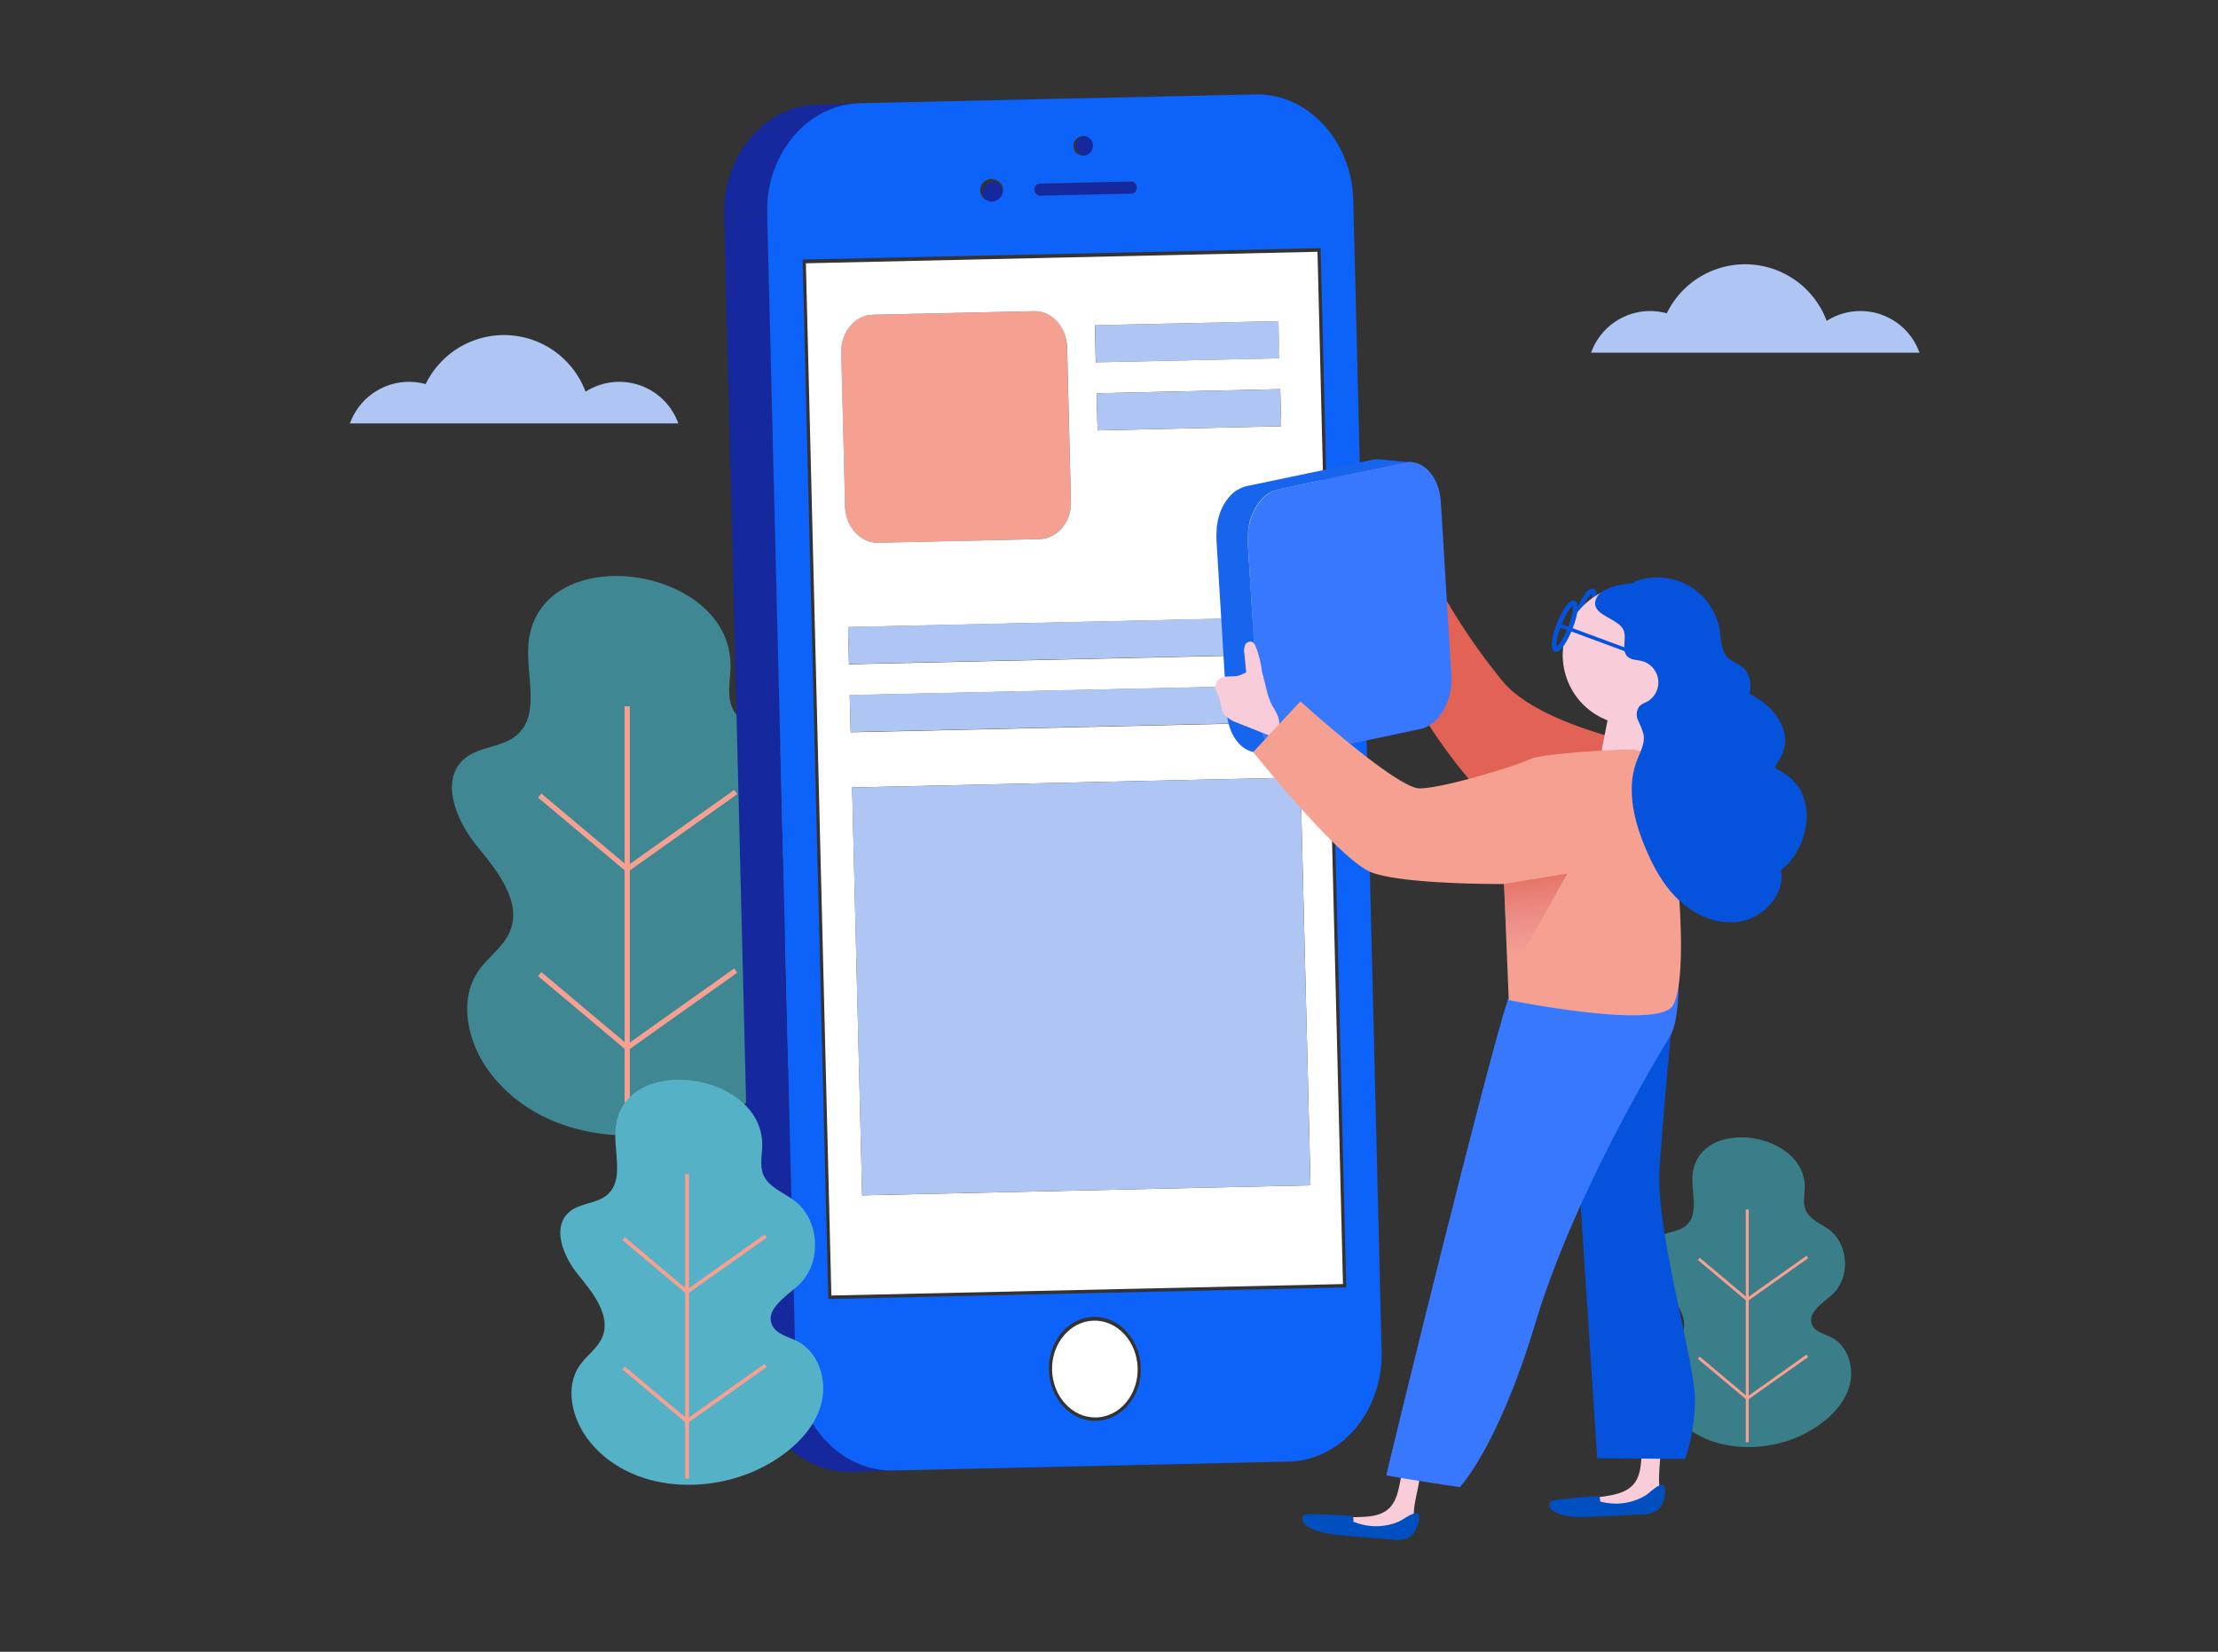 <svg id="Layer_1" data-name="Layer 1" xmlns="http://www.w3.org/2000/svg" xmlns:xlink="http://www.w3.org/1999/xlink" viewBox="0 0 470 350"><rect x="0" y="0" width="470" height="350" fill="#333333" stroke="none"/><defs><style>.cls-1,.cls-18,.cls-20{fill:none;}.cls-2{fill:#3a7e89;}.cls-3{fill:#f6a091;}.cls-4{fill:#3e8793;}.cls-5{isolation:isolate;}.cls-6{clip-path:url(#clip-path);}.cls-7{fill:#15289e;}.cls-8{clip-path:url(#clip-path-2);}.cls-9{fill:#afc6f5;}.cls-10{fill:#fff;}.cls-11{fill:#0d62f9;}.cls-12{fill:#e26356;}.cls-13{fill:#1865ed;}.cls-14{fill:#3878ff;}.cls-15{fill:#f9ccda;}.cls-16{fill:#004fc1;}.cls-17{fill:#0553dd;}.cls-18,.cls-20{stroke:#0553dd;stroke-miterlimit:10;}.cls-19{fill:url(#Degradado_sin_nombre_6);}.cls-20{stroke-width:0.75px;}.cls-21{fill:#55b1c6;}</style><clipPath id="clip-path"><path class="cls-1" d="M162.57,45.3l-9.11.3c-.31-12.69,8.51-23.17,19.71-23.42l9.11-.3C171.09,22.14,162.26,32.62,162.57,45.3Z"/></clipPath><clipPath id="clip-path-2"><path class="cls-1" d="M189.44,311.6l-9.11.3c-11.2.25-20.53-9.83-20.85-22.51l9.12-.3C168.91,301.77,178.24,311.85,189.44,311.6Z"/></clipPath><linearGradient id="Degradado_sin_nombre_6" x1="326.64" y1="202.02" x2="324.32" y2="185.55" gradientUnits="userSpaceOnUse"><stop offset="0" stop-color="#d37897" stop-opacity="0"/><stop offset="0.94" stop-color="#e26356" stop-opacity="0.7"/></linearGradient></defs><title>2 470-350</title><path class="cls-2" d="M358.68,248.82c-.39,3.76,1.49,8.38-1.38,10.85-1.71,1.48-4.42,1.29-6.14,2.76-2.91,2.47-1,7.24,1.43,10.2s5.39,6.61,3.89,10.13c-.77,1.78-2.52,2.92-3.63,4.5-2.47,3.53-1.28,8.57,1.31,12,6.69,8.85,20.69,9.38,30.1,3.5,3.41-2.13,6.5-5.14,7.63-9s-.28-8.63-3.88-10.42c-1.46-.72-3.33-1.08-4-2.55-1.18-2.52,2.14-4.58,4.21-6.44,3.91-3.51,3.59-10.63-.62-13.78-1.78-1.33-4.2-2.16-5-4.22-.59-1.46-.19-3.11-.16-4.69C382.58,239.71,360,236.5,358.68,248.82Z"/><rect class="cls-3" x="369.94" y="256.28" width="0.62" height="49.33"/><polygon class="cls-3" points="370.23 275.77 359.78 266.99 360.18 266.52 370.26 274.99 382.8 266.09 383.16 266.6 370.23 275.77"/><polygon class="cls-3" points="370.23 296.71 359.78 287.94 360.18 287.46 370.26 295.94 382.8 287.04 383.16 287.54 370.23 296.71"/><path class="cls-4" d="M112,136.18c-.7,6.79,2.68,15.14-2.49,19.59-3.1,2.67-8,2.34-11.1,5-5.25,4.47-1.78,13.08,2.59,18.42s9.73,11.95,7,18.29c-1.38,3.22-4.54,5.28-6.55,8.15-4.47,6.36-2.32,15.46,2.37,21.66,12.08,16,37.37,16.95,54.36,6.33,6.16-3.85,11.75-9.28,13.78-16.26s-.5-15.58-7-18.81c-2.63-1.31-6-2-7.25-4.62-2.13-4.55,3.86-8.26,7.6-11.62,7.06-6.35,6.48-19.21-1.12-24.9-3.22-2.41-7.58-3.89-9.1-7.62-1.07-2.64-.34-5.62-.29-8.48C155.17,119.72,114.31,113.93,112,136.18Z"/><rect class="cls-3" x="132.35" y="149.66" width="1.11" height="143.54"/><polygon class="cls-3" points="132.88 184.85 114 169 114.72 168.15 132.93 183.45 155.58 167.38 156.22 168.29 132.88 184.85"/><polygon class="cls-3" points="132.88 222.69 114 206.83 114.72 205.98 132.93 221.28 155.58 205.21 156.22 206.12 132.88 222.69"/><g class="cls-5"><g class="cls-5"><g class="cls-6"><g class="cls-5"><path class="cls-7" d="M162.57,45.3l-9.11.3a25.31,25.31,0,0,1,2.34-11.36l9.11-.3a25.33,25.33,0,0,0-2.34,11.36"/><path class="cls-7" d="M164.91,33.94l-9.11.3a22.34,22.34,0,0,1,5.14-7l9.11-.3a22.5,22.5,0,0,0-5.14,7"/><path class="cls-7" d="M170.05,26.91l-9.11.3a18.67,18.67,0,0,1,12.23-5l9.11-.3a18.69,18.69,0,0,0-12.23,5"/></g></g></g><polygon class="cls-7" points="168.6 289.09 159.48 289.39 153.46 45.6 162.57 45.3 168.6 289.09"/><g class="cls-5"><g class="cls-8"><path class="cls-7" d="M189.44,311.6l-9.11.3c-11.2.25-20.53-9.83-20.85-22.51l9.12-.3c.31,12.68,9.64,22.76,20.84,22.51"/></g></g><polygon class="cls-9" points="270.93 68.05 271.13 75.92 232.22 76.79 232.03 68.92 270.93 68.05"/><path class="cls-3" d="M219.11,65.94c3.77-.09,6.94,3.33,7,7.6l.81,32.79c.1,4.27-2.9,7.82-6.67,7.91l-34.18.77c-3.77.08-6.94-3.33-7-7.6l-.81-32.79c-.11-4.27,2.89-7.83,6.66-7.92Z"/><path class="cls-10" d="M279.18,53.35l5.4,218.74-108.41,2.43-5.4-218.73ZM277.7,251.16l-2.13-86.43-95,2.13,2.13,86.44,95-2.14M178.27,74.62l.81,32.79c.1,4.27,3.27,7.68,7,7.6l34.18-.77c3.77-.09,6.77-3.64,6.67-7.91l-.81-32.79c-.11-4.27-3.28-7.69-7-7.6l-34.18.76c-3.77.09-6.77,3.65-6.66,7.92M276.56,153l-.2-7.86-96.3,2.16.2,7.87,96.3-2.17m-.36-14.4-.19-7.87-96.3,2.16.19,7.87,96.3-2.16M232.38,83.33l.2,7.87,38.9-.88-.19-7.86-38.91.87M232,68.92l.19,7.87,38.91-.87-.2-7.87-38.9.87"/><polygon class="cls-9" points="271.29 82.46 271.49 90.32 232.58 91.2 232.38 83.33 271.29 82.46"/><path class="cls-7" d="M229.73,28.82A2.07,2.07,0,1,1,228,30.91,2,2,0,0,1,229.73,28.82Z"/><path class="cls-7" d="M239.7,38.5a1.22,1.22,0,0,1,1.16,1.26,1.2,1.2,0,0,1-1.1,1.31l-19.45.44a1.3,1.3,0,0,1-.06-2.57Z"/><path class="cls-10" d="M231.75,279.84c5-.12,9.18,4.39,9.32,10.06s-3.81,10.35-8.81,10.46-9.18-4.39-9.32-10.05S226.76,280,231.75,279.84Z"/><ellipse class="cls-7" cx="210.4" cy="40.36" rx="2.11" ry="2.39" transform="matrix(1, -0.03, 0.03, 1, -1.2, 6.88)"/><polygon class="cls-9" points="275.57 164.73 277.7 251.16 182.68 253.29 180.55 166.86 275.57 164.73"/><path class="cls-11" d="M265.93,20c11.19-.26,20.53,9.82,20.84,22.5l6,243.79c.31,12.68-8.52,23.17-19.71,23.42l-83.65,1.88c-11.2.25-20.53-9.83-20.84-22.51l-6-243.79c-.31-12.68,8.52-23.16,19.71-23.42Zm19.35,252.82L279.84,52.58,170.08,55l5.44,220.26,109.76-2.47m-53,28.29c5.37-.12,9.62-5.16,9.46-11.24s-4.64-10.92-10-10.8-9.62,5.16-9.47,11.24,4.65,10.92,10,10.8m-12-262.18a1.3,1.3,0,0,0,.06,2.57l19.45-.44a1.2,1.2,0,0,0,1.1-1.31,1.22,1.22,0,0,0-1.16-1.26l-19.45.44m-9.91-1a2.41,2.41,0,1,0,2.18,2.34A2.26,2.26,0,0,0,210.34,38m19.39-9.15a2.07,2.07,0,1,0,1.86,2,1.93,1.93,0,0,0-1.86-2"/><polygon class="cls-9" points="276.01 130.68 276.2 138.55 179.9 140.71 179.71 132.84 276.01 130.68"/><polygon class="cls-9" points="276.36 145.09 276.56 152.95 180.26 155.12 180.06 147.25 276.36 145.09"/></g><path class="cls-12" d="M355.63,187.71l-3.91-29.16s-25.28-4.26-33.47-14.39a134.88,134.88,0,0,1-12.15-17.64l-12.61,9.71s13.59,34,39.79,46.58"/><path class="cls-13" d="M299.15,98h0l-6.77-.67a4.66,4.66,0,0,0-.65,0h-.06a5.45,5.45,0,0,0-.87.11L264.19,103l-.31.08a1.15,1.15,0,0,0-.17.06l-.49.17-.3.13-.48.26-.19.1-.06,0a6.68,6.68,0,0,0-.74.54l-.1.09a8.08,8.08,0,0,0-.6.57l-.21.23c-.15.17-.3.35-.44.54s-.13.17-.2.26-.31.46-.46.7a.91.91,0,0,0-.08.13l0,0c-.17.29-.32.59-.47.9,0,.09-.07.18-.11.26-.1.24-.2.48-.29.72l-.06.14a1,1,0,0,0,0,.14,13.28,13.28,0,0,0-.41,1.44l0,0s0,.1,0,.15a12.13,12.13,0,0,0-.2,1.23l0,.16v.09c0,.45-.06.92-.06,1.39,0,0,0,.08,0,.12,0,.22,0,.43,0,.65l2.23,36.75c0,.36.07.72.12,1.07a.49.49,0,0,0,0,.12,2.93,2.93,0,0,1,.05.29l.06.33c0,.15.07.3.11.45s0,.21.07.31.09.3.14.45l.09.27c.06.18.13.35.2.52l.06.17c.1.22.2.44.31.65a1,1,0,0,0,.08.14c.08.16.17.32.26.47a2.43,2.43,0,0,0,.14.2,3.75,3.75,0,0,0,.24.36l.16.21c.08.1.16.21.24.3l.19.2c.08.1.17.18.25.27l.2.18.27.23.21.17.28.2a1.64,1.64,0,0,1,.22.14l.3.16.23.12.32.13.22.08a2.59,2.59,0,0,0,.37.11l.19.05a5.21,5.21,0,0,0,.57.09h0l6.76.68a3.78,3.78,0,0,1-.57-.1l-.19-.05-.38-.1-.21-.09-.33-.13-.22-.12-.3-.16-.22-.14-.28-.2c-.08-.05-.14-.11-.21-.16l-.27-.23-.2-.19c-.09-.08-.17-.17-.26-.26l-.18-.21q-.12-.13-.24-.3l-.17-.21-.24-.35-.13-.21c-.1-.15-.18-.31-.27-.47l-.08-.14c-.1-.21-.21-.42-.3-.65a.87.87,0,0,1-.07-.17l-.2-.51c0-.09-.05-.18-.08-.27s-.1-.3-.14-.46-.05-.2-.08-.31-.07-.3-.1-.45l-.06-.33c0-.14-.05-.27-.07-.41-.05-.35-.09-.71-.11-1.07L264.41,115c0-.26,0-.51,0-.77a12.81,12.81,0,0,1,.07-1.39,2.13,2.13,0,0,1,0-.25c.05-.42.11-.83.19-1.23a1.42,1.42,0,0,0,0-.2,14,14,0,0,1,.41-1.44c0-.09.07-.19.1-.28.09-.24.19-.48.29-.72l.12-.25a8.66,8.66,0,0,1,.47-.91l.1-.15c.14-.25.3-.48.46-.71l.19-.26q.22-.28.45-.54l.21-.23c.19-.2.39-.39.59-.57a.87.87,0,0,0,.1-.08,7.33,7.33,0,0,1,.74-.54l.25-.15.49-.26L270,104l.49-.18a3.92,3.92,0,0,1,.49-.13L297.58,98a5.16,5.16,0,0,1,.87-.1,5.61,5.61,0,0,1,.71,0Z"/><path class="cls-14" d="M297.58,98c3.92-.83,7.41,2.93,7.74,8.36l2.23,36.75c.33,5.42-2.61,10.54-6.54,11.36l-26.62,5.61c-3.93.82-7.41-2.93-7.74-8.36L264.41,115c-.33-5.42,2.62-10.54,6.55-11.36Z"/><path class="cls-15" d="M347.84,308.58c-.13,2.06-.31,4.26-1.62,5.85-1.54,1.87-4.17,2.35-6.57,2.7l-10.49,1.54c-.18.52.43.95.95,1.13,2.58.88,5.4.49,8.11.21q4.72-.5,9.48-.54c1.4,0,3.07-.14,3.79-1.35a4.91,4.91,0,0,0,.16-3.09c-.38-3.17.52-6.41.06-9.58,0-.37-.17-.79-.51-.92a1,1,0,0,0-.56,0C348,305.07,348,306.18,347.84,308.58Z"/><path class="cls-16" d="M348.79,316.82a12.16,12.16,0,0,1-8.28,1.64c-.19,0-1.2-.24-1.39-.26-.11-.58-.05-1.15-.52-1.13-2.2.08-4.38.26-6.56.54-.69.09-3.31.15-3.59.69a1.39,1.39,0,0,0,.26,1.5,3.21,3.21,0,0,0,1.36.85c2.48,1,5.22.84,7.88.71l9.8-.46a6.33,6.33,0,0,0,3.22-.73c1.38-.89,1.85-2.69,1.88-4.33C352.91,312.85,349.73,316.24,348.79,316.82Z"/><path class="cls-15" d="M296.68,314.07c-.4,2-.87,4.17-2.37,5.58-1.77,1.65-4.44,1.78-6.87,1.82l-10.6.14c-.24.49.3,1,.79,1.25,2.45,1.2,5.29,1.19,8,1.27,3.16.09,6.32.33,9.46.71,1.4.17,3.07.27,3.94-.84a5,5,0,0,0,.56-3c0-3.2,1.36-6.29,1.32-9.49a1.05,1.05,0,0,0-.39-1,.93.93,0,0,0-.55-.07C297.27,310.6,297.14,311.7,296.68,314.07Z"/><path class="cls-17" d="M354.91,210.07s-2.37,24.26-3.25,37.57,7.79,41.67,7.5,49.37a39.93,39.93,0,0,1-2.07,12.13L338.45,309l-6.33-96.84Z"/><path class="cls-18" d="M336.73,130.61c-1.07,2.71-2.45,4.69-3.09,4.44s-.28-2.65.78-5.35,2.46-4.7,3.09-4.44S337.8,127.9,336.73,130.61Z"/><circle class="cls-15" cx="345.95" cy="138.85" r="14.79" transform="translate(64.95 383.79) rotate(-62.95)"/><polygon class="cls-15" points="341.95 145.96 338.74 162.35 347.79 165.75 351.35 145.35 341.95 145.96"/><path class="cls-14" d="M355.69,206.59s-27.43,1.82-36.14,5.12c-4.49,13.7-23.9,92.7-25.79,100.9,2.95.65,15.58,2.51,15.58,2.51s8.09-8.41,16-34.72c8.36-27.83,27.1-58.52,28.52-60.78C356,216.16,355.69,206.59,355.69,206.59Z"/><path class="cls-15" d="M267.82,143.84a2.89,2.89,0,0,0-.86-1.61,2.37,2.37,0,0,0-2.27-.07,19.14,19.14,0,0,1-2.17,1c-1.37.36-3-.13-4.14.72a2.16,2.16,0,0,0-.77,2.21,8.33,8.33,0,0,0,.53,1.18c.59,1.34.48,3,1.35,4.15a6,6,0,0,0,2.77,1.76l7.51,3a.48.48,0,0,0,.76-.3c1-2.6.59-3.86-.72-6C268.67,148,268.35,145.89,267.82,143.84Z"/><path class="cls-16" d="M296.54,322.36a12.2,12.2,0,0,1-8.42.54c-.18,0-1.16-.4-1.34-.45,0-.59.1-1.15-.38-1.19q-3.27-.3-6.57-.32c-.69,0-3.3-.28-3.65.21a1.42,1.42,0,0,0,.06,1.52,3.16,3.16,0,0,0,1.24,1c2.33,1.27,5.07,1.52,7.72,1.74l9.77.83a6.31,6.31,0,0,0,3.29-.3c1.48-.7,2.19-2.42,2.44-4C301.15,319,297.55,321.91,296.54,322.36Z"/><path class="cls-15" d="M266.14,137.12a1.74,1.74,0,0,0-.91-1.14,1.25,1.25,0,0,0-1.43.8,3.58,3.58,0,0,0-.11,1.78c.16,1.66.33,3.32.5,5,.1.94.31,2.05,1.17,2.44a1.67,1.67,0,0,0,1.9-.53c.85-1.06.29-2.29.11-3.46A20.84,20.84,0,0,0,266.14,137.12Z"/><path class="cls-3" d="M352.36,164.8a7,7,0,0,0-7.17-6c-7.63.24-19.17,1.09-21.06,2.1-2.36,1.25-18.38,6.16-23.3,6.16s-25.27-18.44-25.27-18.44l-10,10.73s18.19,22.83,25,25.48,28.15,2.49,28.15,2.49l1,24.6s31.76,6.42,34.78,1.13,1.13-25.32,1.13-25.32Z"/><polygon class="cls-19" points="318.74 187.3 332.12 185.11 319.55 207.52 318.74 187.3"/><path class="cls-18" d="M332.72,133.13c-1.07,2.71-2.45,4.7-3.09,4.45s-.29-2.65.78-5.36,2.45-4.69,3.09-4.44S333.79,130.43,332.72,133.13Z"/><path class="cls-20" d="M330.25,132.44c.59.15,16.13,5.94,16.13,5.94"/><path class="cls-17" d="M344.12,133.76c.56,1.78-.59,4.12.78,5.39.77.71,1.93.65,2.94.9a4.69,4.69,0,0,1,1.07,8.7,5.76,5.76,0,0,0-1.47.85,2.92,2.92,0,0,0-.35,3,18.68,18.68,0,0,1,1.18,3c.35,1.92-.72,3.76-1.41,5.58-2.25,5.84-.69,12.45,1.7,18.24,1.81,4.38,4.16,8.66,7.72,11.79s8.49,5,13.11,3.92,8.52-5.5,8.08-10.21a18.81,18.81,0,0,0-1.5-5.05c-1.82-4.68-3.18-10-1.23-14.63,1-2.48,3-4.61,3.43-7.26.58-3.42-1.56-6.8-4.29-8.94s-6-3.39-9.08-5.08-5.95-4.07-7-7.39c-.72-2.36-.41-5-1.26-7.26-1.15-3.13-4.35-5.19-7.65-5.64-2.66-.37-9.39.16-10.67,3.23C336.77,130.46,343.23,130.9,344.12,133.76Z"/><path class="cls-17" d="M369.68,149.61c1.62-2.55,1.85-6.34-.48-8.27-1-.8-2.26-1.18-3.14-2.09-1.39-1.43-1.33-3.66-1.63-5.62a13.46,13.46,0,0,0-5.93-9.13,13.63,13.63,0,0,0-10.76-1.7,3.8,3.8,0,0,0-2.26,1.31c-.81,1.16-.32,2.83.61,3.9a34.09,34.09,0,0,0,3.28,2.7c2.83,2.49,3.81,6.4,5.19,9.91a38.35,38.35,0,0,0,7.3,11.72C366.12,157,367,153.79,369.68,149.61Z"/><path class="cls-17" d="M381.79,167.94a12.86,12.86,0,0,1,.73,8,15.5,15.5,0,0,1-3.23,6.64,7.12,7.12,0,0,1-2.58,2.08,8,8,0,0,1-3.78.36c-4.37-.36-9.12-1.89-11.22-5.74-2.39-4.4-1.19-16.48,4.61-18C371.44,159.89,379.62,163.21,381.79,167.94Z"/><path class="cls-9" d="M406.74,74.73A13.28,13.28,0,0,0,387.08,68a18.45,18.45,0,0,0-33.88-1.61,13.59,13.59,0,0,0-3.52-.48,13.3,13.3,0,0,0-12.52,8.82Z"/><path class="cls-9" d="M143.74,89.73A13.28,13.28,0,0,0,124.08,83,18.45,18.45,0,0,0,90.2,81.39a13.59,13.59,0,0,0-3.52-.48,13.3,13.3,0,0,0-12.52,8.82Z"/><path class="cls-21" d="M130.45,239c-.51,4.92,1.94,11-1.8,14.19-2.25,1.93-5.78,1.69-8,3.61-3.81,3.24-1.29,9.47,1.88,13.34s7,8.65,5.08,13.25c-1,2.33-3.29,3.82-4.75,5.9-3.23,4.6-1.67,11.19,1.72,15.69,8.75,11.57,27.06,12.27,39.37,4.58,4.46-2.79,8.51-6.72,10-11.78s-.36-11.28-5.07-13.62c-1.9-.95-4.35-1.42-5.25-3.35-1.55-3.29,2.8-6,5.5-8.41,5.11-4.6,4.69-13.91-.81-18-2.33-1.75-5.49-2.82-6.59-5.52-.77-1.91-.24-4.07-.21-6.14C161.71,227.09,132.11,222.89,130.45,239Z"/><rect class="cls-3" x="145.18" y="248.77" width="0.81" height="64.53"/><polygon class="cls-3" points="145.56 274.26 131.89 262.78 132.41 262.16 145.6 273.24 162 261.6 162.47 262.26 145.56 274.26"/><polygon class="cls-3" points="145.56 301.66 131.89 290.18 132.41 289.56 145.6 300.64 162 289 162.47 289.66 145.56 301.66"/></svg>